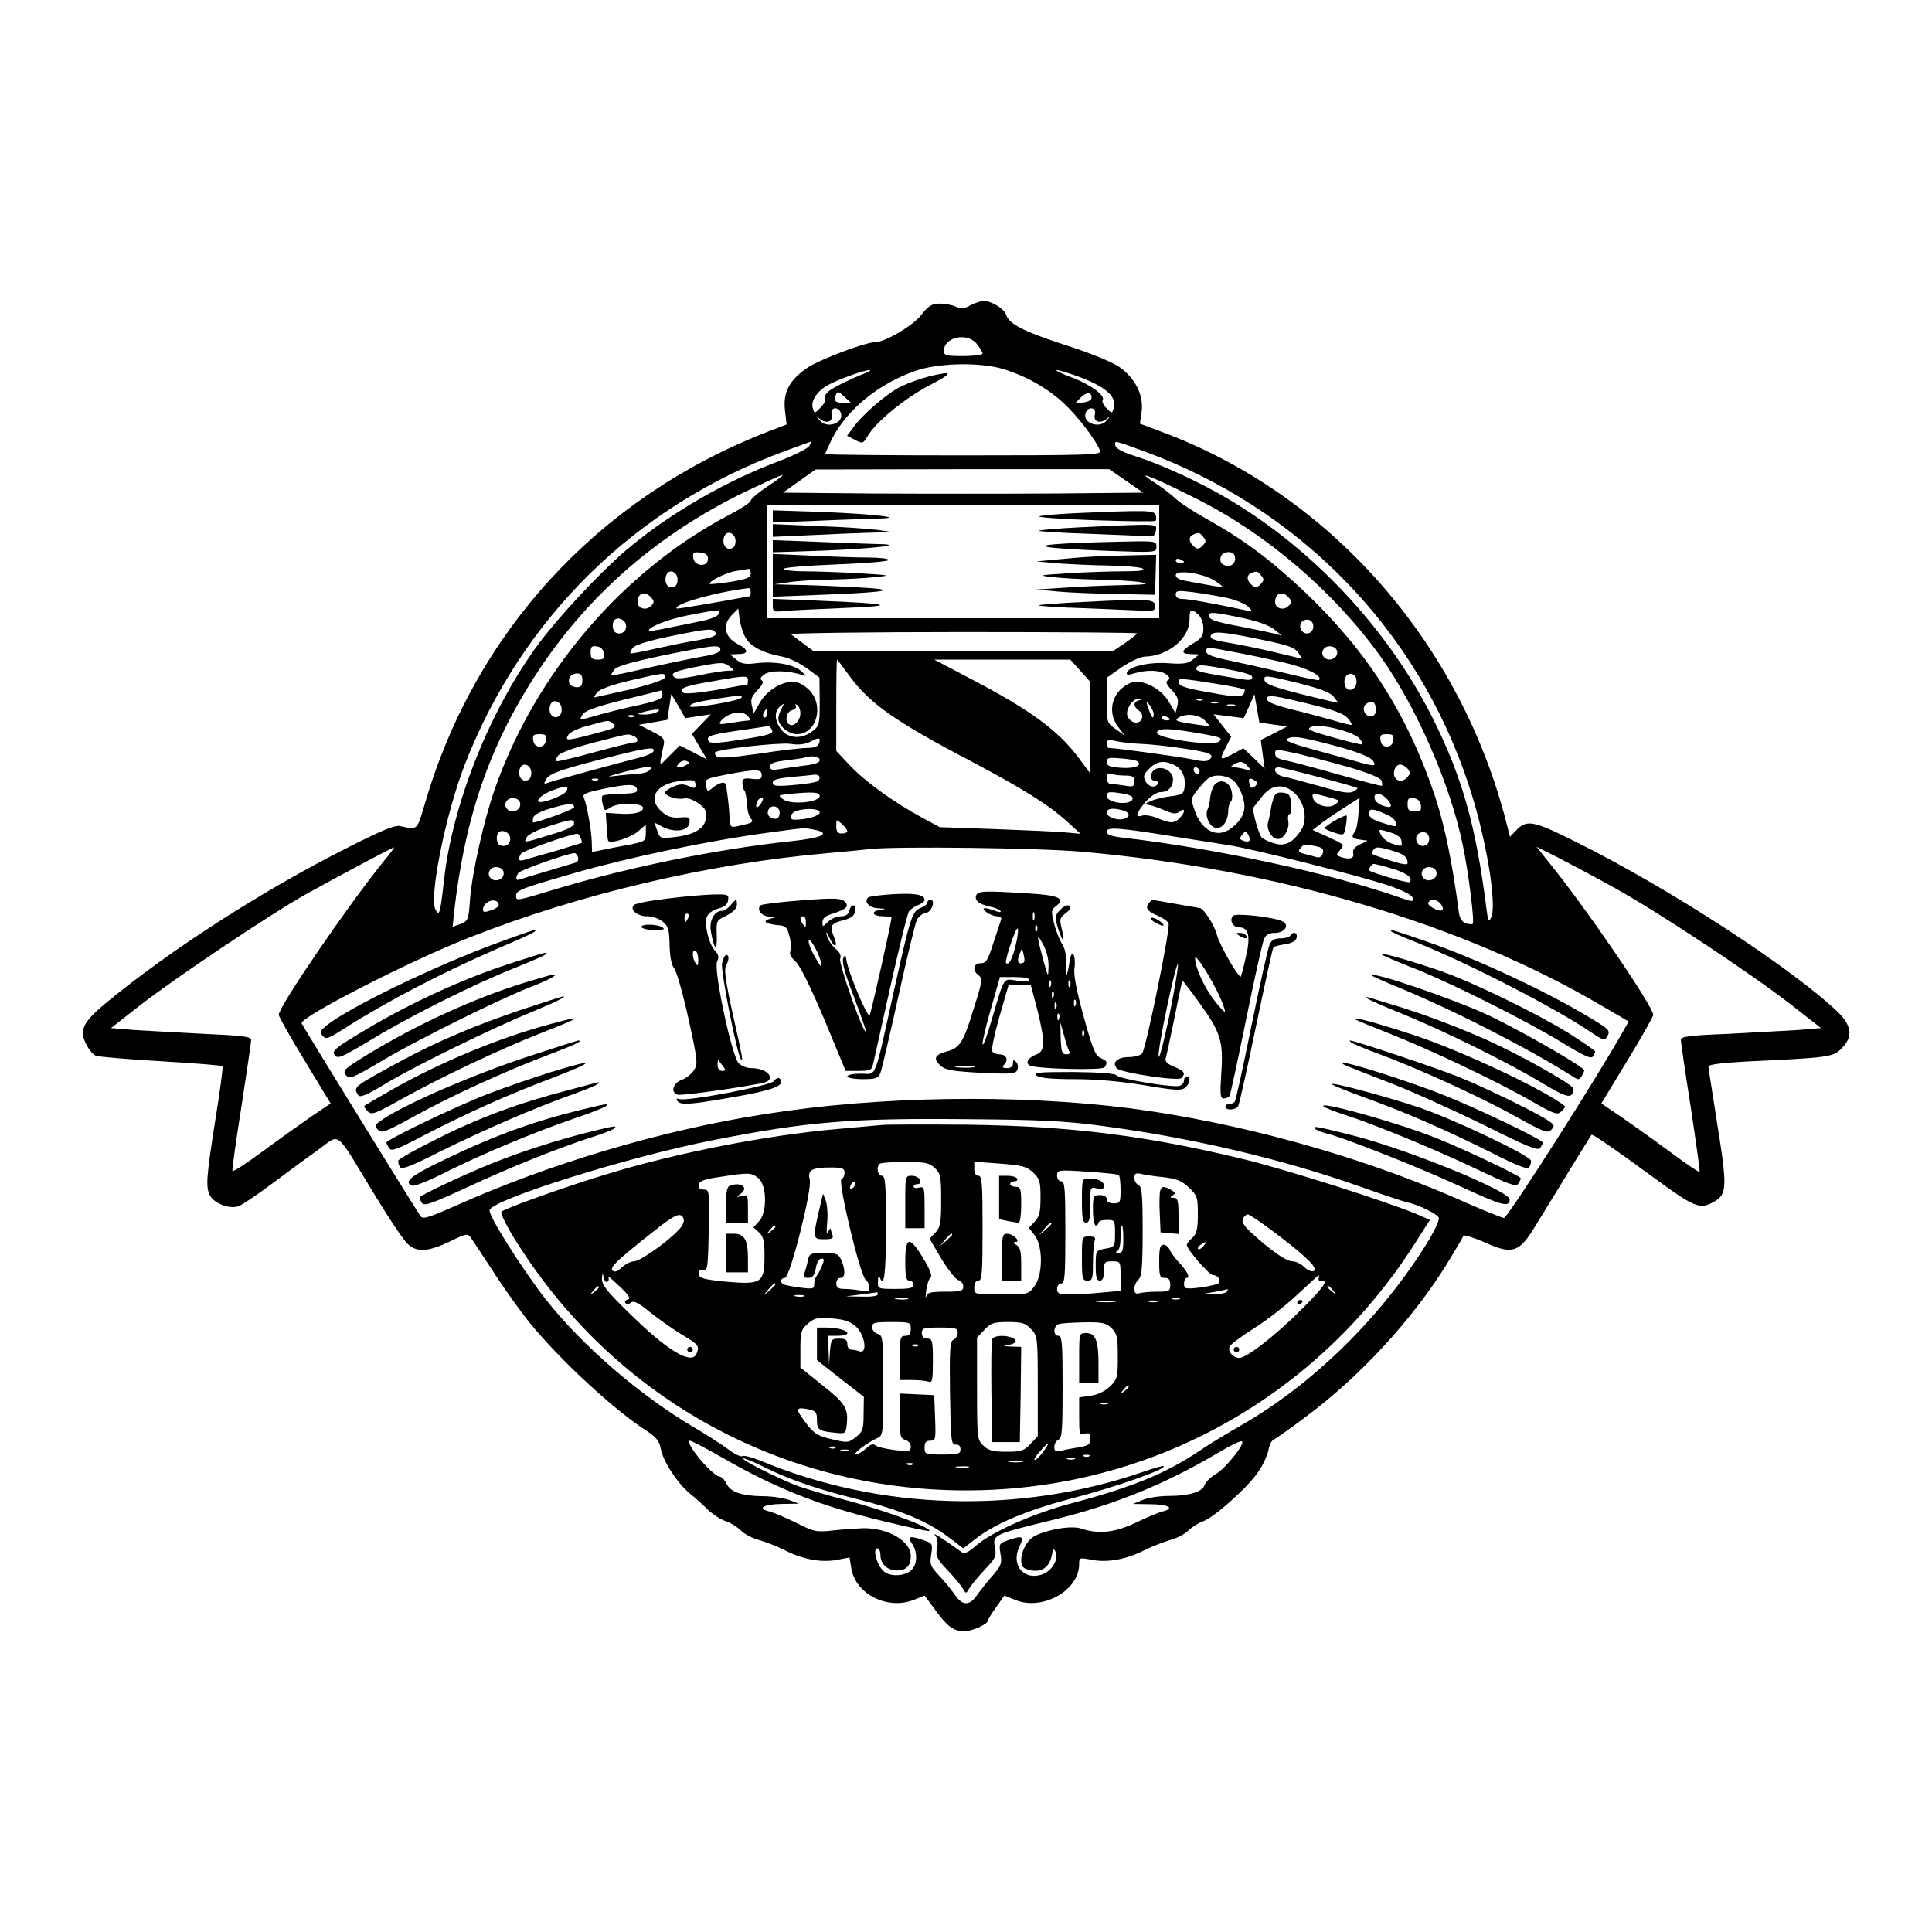 <?xml version="1.0" standalone="no"?>
<!DOCTYPE svg PUBLIC "-//W3C//DTD SVG 20010904//EN"
 "http://www.w3.org/TR/2001/REC-SVG-20010904/DTD/svg10.dtd">
<svg version="1.0" xmlns="http://www.w3.org/2000/svg"
 width="700pt" height="700pt" viewBox="0 0 700 700"
 preserveAspectRatio="xMidYMid meet">
<g transform="translate(0,700) scale(0.1,-0.1)"
fill="#000000" stroke="none">
<path d="M3516 5894 c-22 -13 -34 -14 -53 -5 -13 6 -39 11 -58 11 -28 0 -40
-7 -67 -41 -31 -40 -132 -99 -168 -99 -35 0 -204 -64 -247 -94 -63 -44 -86
-87 -79 -152 l6 -52 -83 -32 c-605 -240 -1047 -723 -1227 -1340 -30 -101 -25
-97 -91 -83 -20 4 -69 -17 -195 -81 -305 -154 -639 -369 -869 -559 -63 -52
-84 -80 -85 -110 0 -26 27 -73 47 -82 10 -4 116 -13 236 -20 120 -7 220 -15
223 -18 3 -2 -9 -91 -26 -196 -33 -210 -35 -242 -19 -273 16 -29 72 -50 104
-38 14 5 69 43 123 83 53 40 128 95 166 122 81 58 57 77 198 -155 55 -91 111
-175 125 -187 33 -31 73 -29 151 8 64 31 66 31 79 13 7 -10 44 -66 82 -124 37
-58 95 -139 128 -180 111 -137 311 -322 430 -397 31 -21 42 -35 47 -61 7 -44
58 -123 104 -162 21 -17 51 -44 67 -60 17 -16 45 -35 63 -41 19 -6 44 -22 57
-35 12 -12 42 -28 66 -34 24 -7 65 -23 91 -36 66 -34 133 -46 189 -36 l47 9 6
-37 c15 -97 134 -156 231 -115 l35 14 40 -54 c44 -60 65 -75 105 -75 29 0 85
26 85 39 0 4 13 26 30 49 l29 41 42 -17 c98 -38 229 36 229 131 0 24 1 24 48
15 57 -10 123 2 190 36 26 13 67 29 91 36 24 6 54 22 66 34 13 13 37 28 54 34
41 15 165 125 201 181 17 24 32 59 36 77 3 18 11 35 18 37 6 3 58 39 115 82
197 146 388 353 513 555 31 51 58 96 60 102 2 5 34 -5 72 -21 107 -49 130 -41
192 62 43 70 196 320 200 325 3 5 70 -41 233 -160 135 -99 160 -110 204 -86
56 29 57 48 17 298 -16 102 -30 190 -30 196 0 7 48 13 138 18 299 14 314 16
344 47 43 42 38 83 -15 134 -166 158 -611 448 -948 615 -156 78 -178 82 -218
39 l-20 -21 -11 43 c-166 660 -640 1198 -1253 1425 l-77 29 6 41 c9 61 -22
123 -80 164 -28 19 -106 51 -197 80 -153 50 -203 76 -214 110 -7 22 -54 50
-82 50 -10 -1 -31 -8 -47 -16z m23 -140 c12 -15 21 -31 21 -35 0 -5 -31 -9
-70 -9 -63 0 -70 2 -70 19 0 50 85 68 119 25z m92 -90 c84 -25 161 -68 222
-124 50 -46 118 -134 133 -174 6 -14 -43 -16 -495 -16 -276 0 -501 2 -501 5 0
3 11 27 24 54 55 108 171 202 305 248 82 28 229 31 312 7z m-501 -18 c-20 -8
-59 -25 -88 -40 -47 -24 -57 -35 -53 -58 0 -5 -8 -17 -18 -27 -20 -20 -20 -20
-26 0 -9 26 17 64 57 85 42 22 129 53 148 53 8 0 -1 -6 -20 -13z m762 -5 c110
-38 157 -77 143 -120 -6 -20 -6 -20 -26 0 -11 11 -17 24 -14 29 11 17 -44 57
-113 83 -78 30 -71 36 10 8z m-830 -81 l22 -20 -25 0 c-31 0 -39 7 -32 26 7
18 10 18 35 -6z m893 -1 c0 -8 -12 -15 -30 -17 l-30 -4 20 21 c22 22 40 22 40
0z m-909 -54 c15 -38 -51 -61 -77 -27 -13 15 -12 16 3 3 24 -18 48 -8 41 18
-6 25 24 30 33 6z m921 -6 c-7 -26 17 -36 41 -18 15 13 16 12 3 -3 -26 -34
-92 -11 -77 27 9 24 39 19 33 -6z m-1035 -115 c-5 -9 -55 -34 -110 -55 -187
-70 -381 -181 -534 -306 -101 -82 -274 -267 -350 -374 -169 -237 -298 -564
-329 -835 -14 -126 -17 -135 -31 -110 -24 44 36 344 105 523 207 535 621 941
1162 1139 50 18 91 33 93 34 2 0 -1 -7 -6 -16z m1210 -18 c563 -205 992 -644
1178 -1206 64 -190 106 -443 82 -486 -8 -15 -11 -10 -16 31 -38 302 -88 480
-196 695 -162 322 -433 612 -745 795 -96 57 -235 121 -325 150 -58 18 -80 31
-80 46 0 12 -1 13 102 -25z m-62 -108 l62 -43 -326 -3 c-179 -1 -473 -1 -652
0 l-327 3 59 42 59 42 532 1 532 0 61 -42z m-1297 -19 c-35 -23 -63 -47 -63
-53 0 -6 -35 -29 -77 -51 -386 -202 -704 -574 -851 -996 -39 -112 -81 -299
-89 -397 -5 -75 -7 -79 -35 -90 l-28 -10 5 51 c41 358 134 620 313 888 184
273 429 484 737 635 72 34 135 63 140 63 6 1 -18 -18 -52 -40z m1550 -45 c256
-128 500 -337 670 -574 129 -182 251 -460 297 -682 21 -100 43 -278 36 -285
-2 -3 -14 -2 -25 2 -13 4 -22 17 -25 38 -24 184 -52 316 -86 420 -99 296 -243
523 -467 737 -123 117 -225 194 -358 268 -49 27 -101 61 -115 75 -14 13 -44
37 -67 52 -24 15 -43 29 -43 31 0 6 74 -27 183 -82z m-133 -229 l0 -205 -710
0 -710 0 0 205 0 205 710 0 710 0 0 -205z m-1535 75 c0 -16 -6 -26 -18 -28
-19 -4 -32 20 -23 44 9 25 41 13 41 -16z m1695 14 c11 -12 10 -18 -3 -31 -13
-13 -19 -14 -31 -3 -19 15 -21 36 -3 43 20 9 24 8 37 -9z m-1795 -79 c0 -31
-49 -28 -53 3 -3 20 0 23 25 20 20 -2 28 -8 28 -23z m1908 13 c7 -21 -4 -38
-23 -38 -23 0 -34 16 -26 35 7 18 43 20 49 3z m-183 -24 c0 -2 -7 -4 -15 -4
-8 0 -15 4 -15 10 0 5 7 7 15 4 8 -4 15 -8 15 -10z m-1570 -42 c0 -15 -13 -20
-72 -30 -40 -6 -74 -9 -76 -8 -8 8 57 41 93 47 22 3 43 7 48 8 4 0 7 -7 7 -17z
m-265 -22 c0 -16 -6 -26 -18 -28 -19 -4 -32 20 -23 44 9 25 41 13 41 -16z
m1943 -2 c18 -11 32 -22 30 -23 -2 -2 -23 0 -48 5 -25 5 -62 11 -82 15 -24 4
-38 11 -38 21 0 21 94 8 138 -18z m172 16 c11 -12 10 -18 -3 -31 -13 -13 -19
-14 -31 -3 -19 15 -21 36 -3 43 20 9 24 8 37 -9z m-1850 -59 c0 -8 -1 -15 -2
-15 -112 -21 -264 -47 -266 -45 -17 15 145 61 261 74 4 1 7 -6 7 -14z m1719
-20 c35 -7 72 -22 83 -33 20 -20 20 -20 -38 -7 -105 22 -180 35 -202 35 -14 0
-22 6 -22 16 0 14 8 15 58 9 31 -4 86 -13 121 -20z m-2079 -1 c11 -12 11 -18
-2 -30 -18 -18 -48 -8 -48 15 0 33 28 42 50 15z m2310 0 c11 -12 11 -18 -2
-30 -18 -18 -48 -8 -48 15 0 33 28 42 50 15z m-2066 -58 c-3 -9 -31 -20 -62
-26 -32 -7 -86 -18 -122 -25 -36 -8 -66 -12 -68 -11 -11 11 68 43 143 57 115
22 115 22 109 5z m100 -91 c19 -29 64 -52 130 -64 23 -4 63 -23 89 -42 l46
-34 1 -87 c0 -82 -1 -88 -26 -107 -38 -30 -87 -28 -113 5 -25 32 -27 67 -4 85
15 13 15 12 5 -8 -7 -12 -12 -29 -12 -37 0 -25 37 -56 67 -56 72 0 101 104 44
161 -19 18 -40 29 -58 29 -43 0 -96 -33 -120 -76 l-22 -38 -7 28 c-5 22 -1 33
21 56 18 19 23 30 15 35 -8 5 -4 12 10 22 22 15 85 14 135 -2 18 -6 18 -5 -3
14 -27 24 -96 36 -163 28 -38 -5 -53 -2 -71 13 l-23 19 27 1 c42 0 42 16 0 37
-47 25 -56 69 -20 105 l23 23 5 -41 c4 -23 14 -54 24 -69z m1638 88 c10 -9 18
-30 18 -49 0 -28 -6 -37 -40 -57 -43 -25 -43 -37 -1 -37 l26 -1 -22 -18 c-18
-15 -34 -18 -90 -14 -71 5 -143 -12 -150 -34 -3 -9 4 -10 29 -2 46 13 91 11
113 -4 13 -10 15 -16 6 -22 -9 -5 -5 -15 14 -35 22 -23 26 -34 21 -56 l-7 -28
-22 38 c-24 43 -77 76 -120 76 -18 0 -39 -11 -58 -29 -37 -38 -40 -94 -6 -137
l22 -29 -32 23 c-33 23 -33 24 -33 105 l1 82 54 38 c30 20 66 37 82 38 85 1
163 66 163 135 0 38 5 41 32 17z m159 -12 c54 -11 98 -27 115 -41 l29 -23 -30
8 c-16 4 -71 15 -121 25 -96 18 -114 25 -114 41 0 13 22 11 121 -10z m-2233
-25 c4 -21 -14 -37 -35 -29 -14 5 -18 35 -6 47 12 12 38 1 41 -18z m2490 -10
c-2 -13 -10 -21 -23 -21 -23 0 -33 34 -14 45 20 13 40 -1 37 -24z m-2165 -20
c4 -10 -13 -16 -66 -26 -40 -6 -110 -21 -156 -31 -46 -11 -85 -18 -87 -16 -2
2 2 11 9 20 8 10 55 25 132 41 141 29 161 31 168 12z m1527 -1 c0 -2 -20 -18
-44 -35 l-45 -30 -541 0 -541 0 -37 27 c-20 15 -41 31 -46 35 -6 4 274 8 622
8 348 0 632 -2 632 -5z m467 -26 c81 -17 105 -26 117 -44 l14 -22 -96 23 c-53
13 -129 28 -169 35 -56 9 -70 15 -66 26 7 18 43 15 200 -18z m-2399 -46 c3
-19 -1 -23 -22 -23 -21 0 -26 5 -26 26 0 21 4 25 23 22 14 -2 23 -11 25 -25z
m422 13 c0 -9 -22 -18 -67 -25 -38 -7 -126 -25 -197 -41 -71 -17 -131 -29
-132 -27 -1 1 4 10 11 20 9 13 58 27 176 52 186 38 209 41 209 21z m2040 -46
c83 -19 144 -49 129 -64 -2 -2 -49 7 -104 21 -55 13 -146 34 -202 46 -80 16
-103 25 -103 38 0 15 7 15 93 -2 50 -9 135 -27 187 -39z m195 35 c0 -22 -31
-33 -47 -17 -17 17 -1 44 24 40 15 -2 23 -10 23 -23z m-1768 -83 c74 -101 166
-166 441 -310 189 -100 282 -158 352 -222 l45 -41 -55 5 c-30 3 -145 8 -255
12 l-200 7 -65 35 c-104 57 -204 129 -259 187 l-51 54 0 165 c0 91 1 166 3
166 1 0 21 -26 44 -58z m837 18 l36 -40 0 -166 0 -166 -44 59 c-74 98 -174
171 -386 282 l-135 71 246 0 247 0 36 -40z m-1270 15 c19 -15 19 -15 -5 -15
-13 0 -62 -7 -107 -17 -72 -14 -85 -14 -93 -2 -7 11 8 17 74 31 103 20 108 20
131 3z m1809 -11 c56 -10 87 -20 84 -28 -4 -13 -4 -13 -97 3 -98 16 -111 21
-105 32 8 12 16 12 118 -7z m-2343 -39 c0 -18 -5 -25 -19 -25 -11 0 -23 5 -26
10 -11 18 3 40 25 40 15 0 20 -7 20 -25z m300 12 c0 -9 -43 -24 -127 -45 -71
-16 -129 -29 -130 -29 -1 1 4 10 11 19 8 10 53 27 117 42 125 29 129 30 129
13z m2505 -17 c0 -29 -32 -41 -41 -16 -9 24 4 48 23 44 12 -2 18 -12 18 -28z
m-2205 5 c0 -8 -1 -15 -2 -15 -2 0 -52 -9 -113 -20 -67 -11 -114 -15 -119 -10
-17 16 2 24 102 41 124 22 132 22 132 4z m1998 -11 c75 -19 112 -33 124 -48 9
-11 16 -21 15 -22 -1 -1 -60 13 -132 31 -95 24 -131 37 -133 49 -4 21 0 21
126 -10z m-305 -1 c59 -9 107 -19 107 -22 -1 -28 -19 -30 -116 -12 -104 18
-124 25 -124 42 0 12 8 12 133 -8z m-2003 -41 c0 -14 -18 -21 -87 -37 -49 -10
-115 -27 -147 -36 -33 -10 -61 -17 -63 -15 -1 1 3 10 10 20 9 12 59 29 148 51
73 18 135 33 137 34 1 1 2 -7 2 -17z m129 -77 l46 7 -34 -36 -34 -35 27 -46
27 -46 -49 25 -49 25 -37 -37 c-41 -41 -39 -46 -21 41 4 20 -3 27 -43 47 l-47
24 52 9 51 9 7 47 7 46 26 -43 25 -44 46 7z m156 66 c-14 -12 -185 -40 -185
-30 0 10 20 15 100 28 77 12 96 13 85 2z m1928 -96 l51 -7 -48 -25 -48 -24 7
-52 7 -52 -38 37 -39 37 -35 -19 c-50 -27 -53 -25 -30 20 l21 41 -32 40 -32
41 55 -7 54 -7 20 43 19 44 9 -52 9 -51 50 -7z m152 69 c69 -17 106 -31 118
-46 10 -11 16 -22 14 -24 -2 -2 -30 5 -63 15 -32 9 -101 28 -151 40 -66 17
-93 28 -93 38 0 18 21 15 175 -23z m-637 19 c-23 -6 -23 -22 -1 -38 10 -7 14
-19 10 -29 -8 -21 -36 -18 -50 5 -14 22 16 70 41 68 16 -1 16 -2 0 -6z m229 1
c-3 -3 -12 -4 -19 -1 -8 3 -5 6 6 6 11 1 17 -2 13 -5z m-2322 -34 c0 -16 -6
-26 -18 -28 -19 -4 -32 20 -23 44 9 25 41 13 41 -16z m2145 -17 c0 -22 -8 -14
-19 20 -10 29 -9 30 4 13 8 -11 15 -26 15 -33z m233 40 c-7 -2 -19 -2 -25 0
-7 3 -2 5 12 5 14 0 19 -2 13 -5z m572 -24 c0 -17 -6 -24 -20 -24 -23 0 -33
34 -13 46 20 13 33 5 33 -22z m-2085 -13 c0 -27 -24 -51 -40 -41 -18 11 -11
47 10 52 11 3 17 10 13 16 -3 6 -1 7 5 3 7 -4 12 -18 12 -30z m1573 27 c-7 -2
-19 -2 -25 0 -7 3 -2 5 12 5 14 0 19 -2 13 -5z m-2093 -23 c-8 -5 -28 -9 -45
-9 -29 1 -29 1 -5 9 14 4 34 8 45 9 16 1 17 -1 5 -9z m400 -5 c0 -8 -4 -15
-10 -15 -5 0 -7 7 -4 15 4 8 8 15 10 15 2 0 4 -7 4 -15z m-70 -10 c10 -12 10
-15 -1 -16 -8 0 -35 -4 -61 -8 -41 -7 -46 -6 -36 7 26 31 79 40 98 17z m-413
-1 c-3 -3 -12 -4 -19 -1 -8 3 -5 6 6 6 11 1 17 -2 13 -5z m1943 -10 c0 -2 -7
-4 -15 -4 -8 0 -15 4 -15 10 0 5 7 7 15 4 8 -4 15 -8 15 -10z m126 -5 l19 -21
-50 7 c-72 10 -83 14 -65 25 27 17 76 11 96 -11z m-2144 -12 c14 -12 6 -16
-67 -35 -102 -27 -109 -27 -96 -5 5 10 36 25 73 34 78 21 70 21 90 6z m2705
-54 c7 -9 11 -18 9 -20 -2 -2 -49 9 -105 25 -90 25 -99 30 -79 39 29 13 156
-19 175 -44z m-2132 36 c11 -17 1 -21 -112 -39 -78 -13 -110 -14 -115 -6 -12
19 4 24 107 39 55 8 103 15 107 16 4 1 10 -4 13 -10z m1568 -19 c59 -11 67
-14 55 -26 -21 -21 -243 13 -226 34 13 15 44 14 171 -8z m-2385 -22 c-2 -15
-10 -23 -23 -23 -13 0 -21 8 -23 23 -3 18 1 22 23 22 22 0 26 -4 23 -22z m316
16 c19 -7 21 -24 3 -24 -8 0 -71 -16 -142 -35 -71 -20 -132 -34 -137 -33 -5 2
-3 11 4 20 8 11 59 29 128 47 131 34 123 33 144 25z m2754 -16 c-2 -15 -10
-23 -23 -23 -13 0 -21 8 -23 23 -3 18 1 22 23 22 22 0 26 -4 23 -22z m-2081
-13 c-4 -10 -19 -15 -43 -15 -20 0 -99 -9 -176 -21 -99 -14 -144 -17 -151 -10
-6 6 -9 13 -6 15 11 12 229 36 271 31 32 -5 55 -2 75 8 31 17 38 15 30 -8z
m1866 -6 c110 -30 147 -47 147 -69 0 -5 -21 -2 -47 6 -27 8 -101 28 -166 46
-74 20 -113 34 -105 40 21 13 46 10 171 -23z m-703 6 c77 -3 235 -26 251 -36
11 -6 11 -11 2 -20 -9 -9 -24 -9 -65 0 -42 9 -268 40 -300 41 -5 0 -8 7 -8 16
0 13 6 15 33 9 17 -4 57 -9 87 -10z m-1762 -27 c-3 -7 -29 -18 -59 -25 -86
-22 -302 -81 -323 -89 -16 -6 -17 -4 -7 13 11 21 61 38 266 89 106 26 128 28
123 12z m2524 -59 c65 -19 109 -37 113 -47 3 -8 4 -17 2 -19 -2 -2 -73 17
-158 41 -85 24 -171 47 -191 51 -27 5 -38 12 -38 25 0 17 4 16 83 -1 45 -11
130 -33 189 -50z m-1922 27 c0 -9 -18 -16 -57 -20 -32 -4 -73 -10 -90 -13 -26
-4 -33 -2 -33 10 0 11 15 17 58 22 31 4 62 8 67 10 25 9 55 4 55 -9z m1152 -5
c17 -15 -11 -26 -59 -23 -42 3 -53 7 -53 21 0 16 7 17 53 13 28 -2 55 -7 59
-11z m-1634 -12 c-7 -5 -19 -9 -27 -9 -11 0 -11 3 -1 14 6 8 18 12 27 9 12 -5
12 -7 1 -14z m1765 0 c29 -13 44 -44 39 -81 -3 -24 -9 -28 -50 -33 -26 -3 -58
-11 -72 -17 -23 -10 -23 -12 -5 -15 11 -2 37 -11 57 -20 31 -13 40 -13 53 -3
20 17 20 -4 -1 -24 -19 -20 -32 -20 -79 -1 -20 9 -45 13 -56 10 -28 -9 -23 9
12 50 18 20 40 35 53 35 28 0 46 18 46 47 0 26 -32 47 -60 38 -24 -8 -27 -45
-4 -45 8 0 12 -4 9 -10 -10 -17 -34 -11 -45 10 -9 17 -6 25 14 45 27 27 52 31
89 14z m268 -6 c13 -15 11 -16 -11 -10 -14 4 -32 7 -40 7 -13 0 -13 1 0 10 22
14 36 12 51 -7z m-2596 -23 c0 -16 -6 -26 -18 -28 -19 -4 -32 20 -23 44 9 25
41 13 41 -16z m427 8 c-7 -7 -31 -12 -54 -13 -24 -1 -61 -5 -83 -8 -22 -3 1 4
50 17 93 23 107 24 87 4z m2748 7 c10 -12 10 -18 0 -30 -25 -30 -61 -7 -46 30
3 8 12 15 19 15 8 0 20 -7 27 -15z m-755 -4 c3 -5 1 -12 -4 -15 -5 -3 -11 1
-15 9 -6 16 9 21 19 6z m435 -27 c74 -19 136 -37 138 -39 2 -2 -5 -8 -15 -13
-14 -8 -46 -3 -123 20 -58 16 -117 32 -132 35 -27 5 -40 33 -15 33 6 0 73 -16
147 -36z m-2020 8 c0 -15 -6 -17 -35 -14 -29 4 -35 1 -35 -15 0 -11 3 -23 7
-27 4 -4 8 -25 9 -47 1 -22 7 -46 14 -54 12 -14 9 -16 -50 -29 -23 -5 -25 -2
-27 37 -1 23 -4 53 -6 67 -2 14 -5 33 -5 42 -2 19 -25 15 -53 -9 -15 -12 -17
-11 -21 11 -5 23 -1 25 71 39 109 21 131 21 131 -1z m204 -22 c-5 -4 -44 -11
-86 -14 -65 -6 -78 -4 -78 8 0 11 18 16 68 21 37 3 74 7 82 8 18 3 26 -11 14
-23z m1112 20 c28 0 34 -4 34 -21 0 -19 -4 -21 -37 -15 -21 3 -44 6 -50 6 -7
0 -13 9 -13 21 0 15 4 19 16 15 9 -3 31 -6 50 -6z m392 -17 c12 -10 27 -36 34
-58 16 -47 4 -81 -40 -115 -50 -40 -109 -11 -134 65 -15 43 -14 43 20 84 27
33 40 41 67 41 18 0 42 -8 53 -17z m-2301 1 c-3 -3 -12 -4 -19 -1 -8 3 -5 6 6
6 11 1 17 -2 13 -5z m353 -19 c0 -12 -5 -12 -25 -3 -18 8 -32 8 -55 -2 -16 -7
-30 -16 -30 -21 0 -14 45 -28 68 -22 13 3 33 -4 52 -17 25 -18 31 -28 28 -53
-4 -39 -42 -62 -115 -70 -50 -6 -52 -5 -62 24 l-10 29 30 -16 c44 -22 93 -15
97 14 3 21 0 23 -35 20 -29 -2 -45 3 -65 21 -52 45 -25 97 57 110 56 8 65 6
65 -14z m2028 16 c10 -6 10 -10 -1 -20 -12 -9 -16 -7 -20 9 -5 21 0 25 21 11z
m-2240 -31 c2 -12 -10 -15 -58 -16 -34 -1 -64 -4 -67 -7 -3 -4 -3 -18 1 -32 6
-24 8 -24 29 -10 27 18 117 16 117 -2 0 -17 -35 -25 -90 -21 l-45 3 3 -49 c1
-27 4 -51 6 -53 10 -11 81 12 107 34 l29 25 0 -30 c0 -29 -3 -31 -57 -42 -32
-6 -76 -14 -98 -19 l-40 -8 -1 41 c-2 41 -17 128 -29 157 -5 12 9 18 72 31 92
19 117 18 121 -2z m-256 -7 c-10 -16 -92 -47 -101 -37 -8 8 18 28 52 41 47 17
60 16 49 -4z m2641 -9 c35 -34 45 -96 21 -132 -24 -36 -44 -51 -72 -52 -19 0
-55 13 -70 25 -11 9 -37 102 -30 110 4 6 20 25 34 43 33 41 79 44 117 6z
m-1723 -8 c0 -23 -102 -33 -131 -13 -21 15 -21 16 17 20 89 9 114 7 114 -7z
m1102 8 c25 -5 35 -11 31 -20 -9 -24 -93 -13 -93 12 0 16 8 17 62 8z m768 -20
c13 -5 12 -8 -3 -19 -24 -17 -73 -2 -80 24 -4 17 -1 18 32 9 20 -5 43 -11 51
-14z m188 -2 c20 -25 14 -32 -18 -21 -19 7 -30 18 -30 30 0 21 27 16 48 -9z
m-3143 -17 c0 -22 -31 -33 -47 -17 -17 17 -1 44 24 40 15 -2 23 -10 23 -23z
m873 5 c-14 -22 -24 -19 -15 5 4 8 11 15 17 15 6 0 6 -7 -2 -20z m2164 -37
c-2 -32 -8 -62 -13 -67 -15 -17 -10 -25 19 -28 l27 -4 -28 -14 c-20 -9 -27
-19 -24 -32 5 -19 -16 -24 -48 -12 -15 6 -14 8 1 25 16 18 14 20 -41 45 l-59
27 25 19 c13 11 51 37 84 58 33 21 60 39 61 39 0 1 -1 -25 -4 -56z m226 30 c3
-19 -1 -23 -22 -23 -21 0 -26 5 -26 26 0 21 4 25 23 22 14 -2 23 -11 25 -25z
m-3068 -8 c0 -7 -125 -53 -148 -55 -2 0 -2 8 0 17 2 10 24 23 63 34 64 19 86
20 85 4z m745 -19 c0 -22 -14 -29 -34 -17 -19 12 -6 43 16 39 10 -2 18 -12 18
-22z m145 0 c0 -12 -47 -26 -92 -26 -22 0 -13 27 10 33 39 10 82 7 82 -7z
m1098 8 c25 -7 29 -22 7 -30 -23 -9 -65 5 -65 21 0 16 20 19 58 9z m962 -18
c14 -6 26 -19 28 -28 3 -15 0 -15 -47 0 -37 11 -51 21 -51 35 0 20 16 18 70
-7z m-2950 -30 c0 -10 -29 -24 -84 -40 -100 -31 -100 -31 -87 -9 5 10 40 27
78 39 84 27 93 28 93 10z m990 -28 c0 -4 -9 -8 -20 -8 -15 0 -20 7 -20 27 0
25 0 26 20 8 11 -10 20 -22 20 -27z m-121 6 c65 -13 32 -30 -84 -42 -264 -28
-583 -93 -850 -173 -148 -45 -145 -44 -145 -24 0 19 18 26 205 80 205 59 491
119 715 149 133 18 122 17 159 10z m1311 -26 c69 -11 154 -24 190 -30 88 -13
475 -111 580 -146 55 -19 86 -35 88 -45 3 -15 0 -15 -40 -1 -249 88 -677 181
-1010 219 -43 5 -58 11 -58 22 0 18 46 14 250 -19z m818 -16 c3 -19 1 -20 -30
-10 -18 5 -38 20 -44 32 -11 23 -10 23 30 11 29 -9 42 -18 44 -33z m-3230 14
c4 -21 -14 -37 -35 -29 -14 5 -18 35 -6 47 12 12 38 1 41 -18z m2678 -13 c-3
-3 -13 -3 -22 1 -13 5 -14 9 -3 22 11 14 13 14 22 -1 5 -9 6 -19 3 -22z m652
3 c-2 -13 -10 -21 -23 -21 -23 0 -33 34 -14 45 20 13 40 -1 37 -24z m-3074 8
c4 -9 5 -18 4 -18 -2 -1 -46 -14 -98 -30 -52 -15 -103 -29 -112 -32 -19 -6
-23 3 -10 23 6 10 175 70 203 72 4 1 10 -6 13 -15z m2664 -30 c23 -5 29 -10
25 -25 -4 -12 -12 -18 -22 -15 -9 3 -28 8 -44 12 -22 5 -25 9 -16 20 13 16 15
16 57 8z m-3383 -61 c-132 -165 -375 -520 -375 -550 0 -6 42 -81 94 -166 l94
-155 -71 -48 c-39 -27 -119 -84 -177 -127 -58 -43 -106 -74 -108 -69 -1 5 13
110 33 234 19 124 35 232 35 240 0 12 -30 16 -167 22 -93 5 -207 11 -255 14
l-86 7 106 83 c126 98 469 328 597 400 93 52 317 172 323 172 2 0 -17 -26 -43
-57z m2535 41 c706 -62 1380 -261 1885 -559 l96 -56 -21 -37 c-94 -167 -419
-677 -431 -675 -8 1 -88 33 -177 73 -359 156 -789 274 -1182 325 -405 51 -905
44 -1315 -21 -374 -58 -779 -178 -1125 -333 -90 -40 -116 -49 -125 -39 -9 10
-403 649 -432 700 -11 20 388 225 607 311 403 159 873 269 1300 306 69 6 139
13 155 15 95 10 609 4 765 -10z m1124 4 c42 -12 56 -23 56 -45 0 -8 -19 -5
-62 9 -73 24 -72 23 -63 37 8 14 18 14 69 -1z m806 -135 c162 -90 494 -310
642 -425 l106 -83 -86 -7 c-48 -3 -162 -9 -254 -14 -135 -5 -168 -10 -168 -21
0 -8 16 -118 36 -245 19 -126 34 -232 32 -234 -3 -2 -51 31 -109 74 -57 42
-137 99 -176 126 l-71 48 94 155 c52 85 94 160 94 166 0 30 -242 385 -376 550
l-47 59 74 -37 c41 -21 135 -71 209 -112z m-3756 112 c3 -9 0 -18 -7 -20 -6
-2 -51 -15 -100 -30 -48 -14 -94 -28 -102 -31 -16 -7 -19 4 -7 23 6 10 175 70
203 72 4 1 10 -6 13 -14z m2949 -42 c53 -15 79 -35 64 -49 -5 -5 -135 33 -146
42 -4 4 9 24 16 24 4 0 33 -7 66 -17z m-3218 -18 c0 -22 -31 -33 -47 -17 -17
17 -1 44 24 40 15 -2 23 -10 23 -23z m3380 0 c0 -22 -31 -33 -47 -17 -17 17
-1 44 24 40 15 -2 23 -10 23 -23z m-3398 -111 c2 -7 -10 -17 -27 -22 -23 -8
-30 -8 -30 2 0 30 48 47 57 20z m3413 1 c7 -9 10 -18 6 -22 -9 -10 -58 16 -51
27 9 15 31 12 45 -5z m-1230 -804 c327 -43 659 -121 943 -222 78 -28 152 -52
164 -55 41 -8 110 -42 116 -56 3 -8 -16 -49 -42 -91 -168 -271 -416 -514 -677
-663 -47 -27 -114 -67 -147 -90 -126 -84 -244 -132 -462 -190 -141 -37 -292
-104 -351 -156 -25 -22 -40 -29 -49 -22 -74 53 -108 75 -97 61 9 -10 11 -27 7
-47 -6 -27 -1 -37 37 -78 25 -26 50 -56 56 -67 12 -20 12 -20 24 0 6 11 31 41
55 67 40 42 44 50 38 81 -9 46 -7 47 201 98 231 56 413 130 614 249 38 23 74
40 79 38 16 -5 -57 -97 -94 -119 -19 -11 -37 -29 -40 -39 -8 -25 -56 -40 -130
-40 -35 0 -78 -7 -96 -15 l-34 -14 62 -1 c66 0 92 -15 46 -26 -15 -4 -59 -22
-98 -41 -75 -36 -135 -42 -195 -22 -35 13 -120 -1 -171 -26 -43 -23 -67 -106
-33 -119 48 -18 83 -2 94 45 6 29 8 31 15 15 11 -26 -14 -68 -48 -80 -67 -24
-115 33 -84 99 19 40 13 43 -42 24 -31 -11 -32 -13 -26 -49 6 -34 2 -43 -27
-77 -19 -21 -44 -53 -57 -71 -28 -41 -54 -41 -82 1 -12 17 -38 49 -57 69 -31
33 -34 41 -28 76 6 38 4 41 -26 51 -51 18 -62 15 -44 -11 19 -27 21 -68 3 -91
-19 -27 -78 -33 -105 -10 -24 20 -42 83 -23 83 6 0 11 -11 11 -24 0 -32 25
-56 59 -56 35 0 51 17 51 52 0 55 -83 103 -175 101 -22 -1 -70 -4 -106 -8 -61
-7 -70 -5 -135 28 -38 19 -82 37 -97 41 -46 11 -20 26 46 27 l62 1 -35 13
c-19 7 -62 14 -96 14 -77 1 -118 15 -132 46 -7 14 -18 25 -25 25 -15 0 -75 61
-100 103 -10 15 -13 27 -7 27 5 0 57 -27 115 -60 194 -112 355 -176 584 -231
90 -22 166 -38 168 -36 10 11 -156 73 -288 108 -82 21 -171 48 -199 59 -70 28
-193 90 -188 96 3 2 41 -13 84 -35 85 -42 190 -78 324 -111 167 -42 262 -82
343 -144 l47 -36 52 40 c69 52 183 99 334 139 164 42 351 108 340 119 -3 2
-38 -8 -78 -22 -445 -153 -949 -139 -1381 41 -32 13 -62 21 -68 17 -5 -3 -29
8 -52 26 -23 17 -79 53 -125 80 -193 114 -401 293 -533 460 -84 107 -212 309
-205 326 15 40 508 194 810 253 339 67 501 80 911 76 270 -2 360 -6 495 -24z"/>
<path d="M3365 5636 c-28 -7 -72 -23 -98 -35 -51 -24 -144 -104 -177 -152
l-21 -28 29 -15 c27 -14 29 -14 45 13 31 53 134 137 223 184 90 47 90 55 -1
33z"/>
<path d="M2800 5129 l0 -22 158 6 c86 4 184 7 217 8 117 2 -1 16 -192 24
l-183 6 0 -22z"/>
<path d="M3903 5141 c-72 -3 -134 -9 -138 -12 -3 -4 89 -10 205 -14 116 -4
214 -5 217 -2 3 4 3 13 0 22 -7 16 -31 17 -284 6z"/>
<path d="M2800 5078 l0 -23 137 6 c76 4 174 8 218 9 l80 2 -55 8 c-30 4 -128
11 -217 14 l-163 7 0 -23z"/>
<path d="M3922 5090 c-84 -4 -155 -10 -158 -13 -3 -2 80 -8 183 -11 103 -4
199 -8 213 -9 19 -2 26 3 28 21 4 25 14 25 -266 12z"/>
<path d="M2800 5021 l0 -22 183 6 c191 8 309 22 192 24 -33 1 -131 4 -217 8
l-158 6 0 -22z"/>
<path d="M3865 5031 c-145 -8 -87 -18 153 -27 170 -6 172 -6 172 15 0 20 -4
21 -107 19 -60 -1 -157 -4 -218 -7z"/>
<path d="M2800 4915 l0 -77 178 7 c254 10 290 19 112 28 -80 4 -176 8 -215 8
l-70 2 50 7 c28 5 95 9 150 10 55 1 129 5 165 9 62 6 59 7 -59 14 -68 4 -157
7 -198 7 -40 0 -73 4 -73 9 0 5 86 12 190 16 105 4 190 11 190 16 0 5 -33 9
-73 9 -41 0 -135 3 -210 7 l-137 6 0 -78z"/>
<path d="M3955 4983 c-27 -1 -84 -6 -125 -10 l-75 -7 75 -7 c41 -3 125 -7 185
-8 61 -1 117 -6 125 -11 10 -7 -11 -10 -70 -10 -47 0 -137 -3 -200 -7 -109 -7
-112 -8 -55 -14 33 -4 107 -8 165 -9 58 -1 125 -5 150 -9 38 -7 28 -9 -60 -11
-58 -1 -152 -5 -210 -9 l-105 -7 75 -7 c41 -4 138 -8 215 -9 l140 -3 2 73 2
72 -92 -2 c-51 -1 -114 -3 -142 -5z"/>
<path d="M2800 4806 c0 -22 4 -24 38 -20 20 2 118 7 217 11 205 8 175 16 -97
27 l-158 6 0 -24z"/>
<path d="M3926 4819 c-87 -4 -160 -10 -163 -12 -2 -3 76 -8 174 -11 98 -4 194
-8 213 -9 29 -2 35 1 35 18 0 25 -28 26 -259 14z"/>
<path d="M4400 4156 c-7 -9 -13 -28 -15 -43 -1 -16 -5 -36 -10 -46 -11 -26 10
-67 34 -67 23 0 41 28 41 62 0 13 4 28 10 34 5 5 6 22 2 39 -9 34 -41 45 -62
21z"/>
<path d="M4614 4108 c-4 -13 -9 -32 -10 -43 -2 -11 -6 -32 -10 -46 -6 -25 15
-59 36 -59 21 0 42 35 38 62 -3 15 -1 28 4 28 5 0 8 17 6 38 -3 32 -7 37 -30
40 -20 2 -28 -2 -34 -20z"/>
<path d="M4837 4027 c-20 -11 -37 -24 -37 -27 0 -4 16 -11 35 -17 34 -11 35
-11 41 23 3 19 5 37 3 39 -3 2 -21 -6 -42 -18z"/>
<path d="M3233 3760 c-45 -3 -85 -8 -88 -12 -16 -16 6 -38 37 -39 31 -2 31 -2
5 -6 -35 -6 -25 -23 14 -23 16 0 29 -2 29 -5 0 -16 -73 -342 -79 -353 -7 -13
-76 151 -84 198 -3 22 -5 23 -12 7 -5 -13 7 -57 39 -139 25 -67 45 -123 43
-125 -9 -9 -99 247 -93 263 5 12 -1 24 -18 38 -13 12 -27 32 -30 46 -4 17 -1
15 10 -9 19 -41 32 -33 14 9 -15 36 -9 45 40 57 25 7 36 16 38 31 4 28 -14 29
-21 2 -3 -14 -14 -20 -31 -20 -14 0 -35 -9 -46 -20 -19 -19 -20 -19 -20 -1 0
14 11 23 38 31 50 16 60 27 42 44 -13 12 -38 13 -155 4 -77 -6 -144 -14 -149
-18 -16 -15 3 -40 31 -41 l28 -1 -25 -7 c-30 -8 -16 -19 29 -23 27 -2 33 -7
41 -39 6 -20 7 -45 4 -54 -5 -11 2 -24 18 -38 16 -14 53 -89 104 -209 l78
-188 47 0 c40 0 48 3 52 23 3 12 31 139 63 282 32 143 62 266 68 274 6 7 20
17 33 22 13 5 23 13 23 18 0 20 -36 26 -117 21z m-313 -102 c0 -19 -2 -20 -10
-8 -13 19 -13 30 0 30 6 0 10 -10 10 -22z m54 -143 c6 -26 3 -24 -19 14 -14
23 -25 50 -25 60 0 22 35 -36 44 -74z"/>
<path d="M3537 3756 c-7 -18 9 -32 50 -41 18 -3 35 -11 38 -16 4 -5 -5 -5 -20
1 -38 14 -53 12 -31 -5 11 -8 28 -15 39 -15 11 0 17 -5 14 -12 -2 -7 -15 -46
-28 -85 -20 -63 -26 -73 -46 -73 -27 0 -31 -27 -7 -44 14 -11 13 -23 -17 -117
-39 -128 -51 -146 -100 -159 -44 -12 -49 -27 -19 -53 16 -14 48 -19 145 -24
112 -5 125 -4 131 11 4 10 2 22 -5 29 -8 8 -11 7 -11 -6 0 -11 -8 -17 -21 -17
-18 0 -19 3 -9 15 15 18 5 35 -20 35 -10 0 -22 5 -25 11 -4 5 8 62 26 125 l33
114 41 0 40 0 23 -87 c29 -117 29 -151 -2 -163 -30 -11 -42 -30 -26 -40 21
-13 264 -19 272 -7 12 18 10 23 -15 34 -19 9 -29 34 -61 151 -26 94 -37 153
-33 175 3 19 1 40 -3 47 -6 9 -11 1 -15 -26 -10 -60 -15 -64 -12 -9 1 33 -4
59 -15 75 -9 14 -22 47 -29 74 -11 44 -10 50 6 62 38 28 11 41 -101 47 -156
10 -181 9 -187 -7z m210 -88 c-3 -7 -5 -2 -5 12 0 14 2 19 5 13 2 -7 2 -19 0
-25z m10 -40 c-3 -8 -6 -5 -6 6 -1 11 2 17 5 13 3 -3 4 -12 1 -19z m-77 -53
c-12 -50 -25 -74 -35 -64 -6 7 36 131 42 125 4 -3 0 -31 -7 -61z m119 -77 c-1
-42 -1 -41 -20 27 -24 89 -24 98 1 52 12 -22 20 -54 19 -79z m-91 14 c-18 -8
-25 4 -15 28 l10 25 6 -25 c4 -14 4 -26 -1 -28z m22 -62 c0 -6 -18 -7 -45 -3
-52 7 -44 19 -92 -142 -17 -60 -32 -100 -33 -87 0 13 14 72 32 133 l31 109 54
0 c29 0 53 -4 53 -10z m77 -22 c-3 -8 -6 -5 -6 6 -1 11 2 17 5 13 3 -3 4 -12
1 -19z m70 0 c-3 -8 -6 -5 -6 6 -1 11 2 17 5 13 3 -3 4 -12 1 -19z m-60 -40
c-3 -8 -6 -5 -6 6 -1 11 2 17 5 13 3 -3 4 -12 1 -19z m80 -30 c-3 -8 -6 -5 -6
6 -1 11 2 17 5 13 3 -3 4 -12 1 -19z m-70 -10 c-3 -8 -6 -5 -6 6 -1 11 2 17 5
13 3 -3 4 -12 1 -19z m10 -40 c-3 -8 -6 -5 -6 6 -1 11 2 17 5 13 3 -3 4 -12 1
-19z m37 -117 c4 -7 0 -11 -11 -11 -15 0 -18 9 -20 58 l-1 57 13 -46 c7 -26
15 -52 19 -58z m53 57 c-3 -8 -6 -5 -6 6 -1 11 2 17 5 13 3 -3 4 -12 1 -19z
m-399 -115 c-15 -2 -42 -2 -60 0 -18 2 -6 4 27 4 33 0 48 -2 33 -4z"/>
<path d="M2416 3744 c-60 -7 -113 -17 -119 -23 -17 -17 12 -41 48 -41 18 0 43
-8 56 -19 20 -16 24 -29 25 -85 1 -43 7 -72 16 -84 9 -9 32 -91 52 -181 34
-154 35 -166 20 -189 -9 -14 -29 -29 -45 -35 -31 -12 -40 -44 -15 -53 12 -5
213 23 309 42 53 11 21 54 -41 54 -16 0 -36 8 -46 18 -25 28 -91 338 -78 367
8 17 6 26 -8 41 -22 24 -39 94 -29 122 5 12 21 25 41 30 23 6 34 15 36 30 3
21 0 22 -55 21 -32 -1 -107 -7 -167 -15z m78 -69 c-4 -8 -8 -15 -10 -15 -2 0
-4 7 -4 15 0 8 4 15 10 15 5 0 7 -7 4 -15z m36 -153 c0 -21 -2 -24 -10 -12
-13 20 -13 53 0 45 6 -3 10 -18 10 -33z m89 -384 c12 -15 11 -18 -3 -18 -10 0
-16 8 -16 22 0 12 1 19 3 17 1 -2 9 -12 16 -21z"/>
<path d="M2647 3720 c-9 -11 -23 -20 -30 -20 -29 0 -49 -36 -41 -76 11 -66 23
-74 21 -14 -2 54 -2 55 36 73 23 12 37 26 37 38 0 24 -2 24 -23 -1z"/>
<path d="M3360 3730 c0 -6 -11 -15 -23 -19 -32 -12 -38 -31 -97 -296 -75 -339
-62 -305 -120 -305 -28 0 -50 -4 -50 -10 0 -5 25 -10 55 -10 48 0 57 3 65 23
5 12 34 137 65 277 31 140 61 265 67 277 6 12 20 23 32 25 22 3 37 48 17 48
-6 0 -11 -5 -11 -10z"/>
<path d="M4162 3727 c-14 -17 -4 -30 35 -46 17 -7 34 -19 37 -27 7 -18 -82
-454 -96 -471 -6 -7 -28 -13 -50 -13 -40 0 -61 -21 -41 -41 16 -16 221 -47
233 -35 17 17 12 25 -26 41 -26 11 -34 19 -30 32 3 10 17 77 32 148 14 72 27
131 28 132 1 1 28 -34 59 -77 80 -110 90 -143 82 -257 -5 -79 -4 -93 9 -93 8
0 17 4 21 9 3 6 30 130 60 278 30 147 59 278 65 291 7 16 18 22 40 22 33 0 52
26 30 40 -25 16 -171 33 -182 22 -15 -15 -2 -42 21 -42 35 0 43 -32 25 -107
-8 -37 -17 -69 -18 -71 -8 -7 -77 113 -87 151 -8 34 -49 97 -62 97 -1 0 -40 7
-87 15 -47 8 -86 15 -86 15 -1 0 -6 -6 -12 -13z m256 -335 c13 -29 22 -55 20
-57 -2 -3 -21 17 -41 44 -35 46 -67 117 -67 149 0 20 55 -66 88 -136z m-181
-71 c-19 -90 -36 -157 -39 -150 -3 8 11 91 31 184 20 94 37 161 39 150 1 -11
-13 -94 -31 -184z"/>
<path d="M3843 3705 c-20 -19 -21 -26 -12 -61 6 -21 15 -43 19 -48 5 -5 4 11
-2 34 -10 40 -9 44 13 61 15 11 20 21 14 27 -6 5 -19 0 -32 -13z"/>
<path d="M4170 3672 c0 -5 12 -14 26 -20 14 -7 23 -8 19 -2 -9 15 -45 32 -45
22z"/>
<path d="M2325 3640 c3 -5 25 -10 48 -10 31 0 38 3 27 10 -20 13 -83 13 -75 0z"/>
<path d="M1795 3581 c-225 -83 -528 -230 -610 -295 -25 -20 -27 -26 -16 -39
11 -14 20 -11 79 27 156 99 348 199 550 287 127 54 157 69 136 69 -5 -1 -67
-22 -139 -49z"/>
<path d="M5040 3626 c0 -2 37 -19 83 -37 190 -75 513 -241 646 -332 35 -24 45
-27 52 -16 14 22 11 27 -30 53 -160 101 -424 226 -626 296 -122 42 -125 43
-125 36z"/>
<path d="M4490 3610 c20 -13 33 -13 25 0 -3 6 -14 10 -23 10 -15 0 -15 -2 -2
-10z"/>
<path d="M4675 3610 c-3 -5 -20 -10 -36 -10 -21 0 -32 -6 -39 -22 -6 -13 -35
-144 -65 -291 -30 -148 -57 -273 -61 -278 -3 -5 -12 -9 -20 -9 -8 0 -14 -4
-14 -10 0 -14 37 -13 46 2 4 6 33 137 65 291 32 153 60 282 63 285 3 3 23 8
43 11 25 4 39 12 41 24 4 18 -13 24 -23 7z"/>
<path d="M1870 3516 c-191 -60 -401 -157 -582 -269 -77 -47 -86 -56 -75 -70
11 -15 25 -8 137 59 140 85 377 203 520 259 52 21 99 41 105 46 12 12 14 13
-105 -25z"/>
<path d="M5006 3542 c5 -5 53 -25 106 -46 133 -51 410 -190 542 -270 82 -50
111 -64 117 -54 5 7 9 15 9 18 0 3 -42 32 -92 64 -117 73 -345 184 -463 226
-109 38 -232 73 -219 62z"/>
<path d="M2616 3509 c-5 -28 55 -334 69 -347 8 -9 6 4 -30 164 -25 113 -32
161 -25 174 12 23 13 40 1 40 -5 0 -11 -14 -15 -31z"/>
<path d="M1905 3441 c-186 -57 -396 -153 -577 -264 -80 -49 -87 -55 -75 -72
13 -16 22 -13 135 54 129 76 419 220 537 266 65 25 102 46 80 44 -6 0 -50 -13
-100 -28z"/>
<path d="M4970 3466 c0 -2 46 -23 103 -46 200 -83 467 -220 625 -320 20 -13
24 -13 32 0 5 8 10 18 10 22 0 12 -232 145 -346 199 -123 58 -424 161 -424
145z"/>
<path d="M1890 3342 c-166 -56 -302 -113 -439 -187 -173 -94 -172 -93 -153
-123 7 -10 32 1 103 44 110 66 394 204 529 259 81 33 127 56 110 55 -3 0 -70
-22 -150 -48z"/>
<path d="M4955 3382 c6 -5 64 -31 130 -57 147 -60 378 -174 504 -250 92 -55
110 -58 111 -19 0 14 -190 121 -315 177 -113 50 -236 96 -340 127 -38 12 -77
23 -85 26 -9 3 -11 2 -5 -4z"/>
<path d="M1995 3290 c-187 -50 -400 -139 -575 -238 -52 -30 -97 -56 -99 -58
-3 -3 2 -12 11 -20 14 -15 25 -11 125 45 144 80 349 177 498 236 158 62 166
69 40 35z"/>
<path d="M4910 3307 c3 -3 59 -26 125 -52 144 -57 392 -174 516 -246 83 -47
92 -50 107 -35 9 8 14 17 11 19 -70 57 -376 201 -547 257 -141 46 -223 68
-212 57z"/>
<path d="M1925 3176 c-222 -73 -478 -185 -550 -240 -18 -13 -18 -16 -5 -30 13
-13 28 -7 130 49 127 71 332 165 489 224 93 35 128 52 105 51 -5 -1 -81 -25
-169 -54z"/>
<path d="M4901 3220 c9 -5 52 -23 96 -39 134 -49 375 -159 494 -226 101 -56
116 -62 129 -49 13 14 13 17 -5 30 -34 26 -230 122 -332 163 -91 36 -376 131
-391 131 -4 0 0 -5 9 -10z"/>
<path d="M1994 3115 c-61 -19 -162 -54 -225 -78 -114 -44 -369 -166 -369 -177
0 -3 5 -12 10 -20 8 -13 28 -5 127 47 155 80 296 144 468 209 159 61 154 70
-11 19z"/>
<path d="M4875 3140 c11 -5 85 -34 165 -65 80 -31 232 -100 338 -152 156 -78
195 -94 203 -82 5 8 9 16 9 19 0 10 -243 127 -361 173 -115 46 -339 118 -362
116 -7 0 -3 -4 8 -9z"/>
<path d="M3756 3103 c12 -9 55 -13 138 -13 79 0 167 -8 252 -22 111 -19 134
-20 148 -9 18 15 22 41 6 41 -5 0 -10 -6 -10 -14 0 -8 -7 -17 -16 -20 -21 -8
-217 24 -229 38 -6 7 -63 11 -158 12 -125 0 -146 -2 -131 -13z"/>
<path d="M2804 3083 c-10 -16 -317 -75 -343 -65 -9 3 -12 1 -7 -6 10 -17 44
-15 197 12 133 23 179 38 179 56 0 17 -16 19 -26 3z"/>
<path d="M2058 3050 c-178 -46 -326 -101 -472 -175 -77 -38 -141 -74 -143 -80
-1 -5 1 -16 6 -23 6 -11 40 2 148 57 149 74 347 160 478 206 44 16 84 32 90
37 5 4 7 8 5 7 -3 0 -53 -13 -112 -29z"/>
<path d="M4826 3071 c5 -4 56 -25 114 -46 150 -54 292 -116 453 -196 108 -55
142 -68 148 -57 5 7 7 18 6 23 -6 20 -285 152 -407 193 -131 43 -329 96 -314
83z"/>
<path d="M2105 2979 c-166 -40 -313 -93 -487 -177 -129 -61 -159 -85 -124 -98
8 -3 63 19 123 50 137 68 317 143 459 192 60 20 113 41 119 46 12 11 4 10 -90
-13z"/>
<path d="M4796 2991 c5 -5 41 -19 79 -31 113 -37 319 -122 473 -195 118 -56
145 -66 153 -54 5 8 9 17 9 20 0 8 -215 110 -310 147 -144 57 -430 136 -404
113z"/>
<path d="M2121 2895 c-109 -28 -224 -65 -331 -107 -98 -39 -270 -119 -270
-127 0 -3 4 -12 9 -20 8 -12 38 -1 165 58 160 74 327 141 451 181 39 12 74 26
80 31 13 12 4 11 -104 -16z"/>
<path d="M4764 2911 c4 -5 20 -12 36 -16 60 -13 338 -123 492 -194 149 -69
178 -77 178 -47 0 31 -380 186 -580 235 -124 31 -132 32 -126 22z"/>
<path d="M3195 2924 c-22 -2 -96 -9 -165 -15 -252 -22 -580 -86 -834 -164
-139 -42 -367 -123 -379 -135 -5 -4 16 -48 47 -98 355 -573 963 -912 1636
-912 671 0 1281 340 1638 913 l43 67 -48 21 c-104 44 -467 160 -623 198 -353
86 -629 121 -1005 126 -148 1 -288 1 -310 -1z m192 -156 c21 -20 23 -30 23
-117 0 -82 -3 -98 -21 -117 l-21 -22 43 -73 c24 -39 51 -74 61 -77 10 -2 18
-13 18 -23 0 -17 -8 -19 -64 -19 -53 0 -66 -3 -70 -17 -3 -10 -3 0 0 22 3 22
10 43 16 46 6 4 -1 25 -18 55 -57 98 -74 99 -74 4 0 -56 3 -70 15 -70 8 0 15
-7 15 -15 0 -12 -14 -15 -65 -15 -64 0 -65 0 -64 28 0 15 3 21 6 15 16 -42 23
7 23 177 0 162 -2 190 -15 190 -15 0 -21 31 -8 43 3 4 45 7 92 7 73 0 88 -3
108 -22z m356 -16 c24 -23 27 -33 27 -91 0 -52 -4 -69 -21 -87 l-21 -23 21
-27 c30 -39 30 -143 -1 -184 -22 -30 -23 -30 -120 -30 -98 0 -98 0 -98 25 0
16 6 25 15 25 13 0 15 28 15 190 0 162 -2 190 -15 190 -9 0 -15 9 -15 25 l0
26 93 -7 c80 -6 96 -10 120 -32z m-683 -1 c0 -11 -5 -21 -11 -23 -15 -5 67
-348 87 -364 8 -6 14 -19 14 -29 0 -14 -6 -16 -31 -11 -17 3 -44 6 -60 6 -22
0 -29 5 -29 20 0 11 7 20 15 20 18 0 19 29 3 65 -10 22 -17 25 -63 25 -49 0
-53 -2 -58 -27 -3 -16 -9 -36 -12 -45 -5 -14 -2 -18 13 -18 16 0 23 8 28 35 3
20 12 35 20 35 11 0 11 -5 2 -27 -7 -16 -15 -32 -20 -37 -4 -6 -8 -19 -8 -29
0 -17 -5 -18 -52 -12 -29 4 -56 9 -60 12 -13 7 -9 23 6 23 18 0 99 320 90 356
-9 34 7 44 74 44 45 0 52 -3 52 -19z m993 -8 c4 -2 7 -26 7 -54 0 -46 -2 -49
-25 -49 -16 0 -25 6 -25 15 0 9 -9 15 -25 15 -24 0 -25 -3 -25 -55 0 -30 5
-55 10 -55 6 0 10 5 10 10 0 6 14 10 30 10 29 0 30 -1 30 -49 0 -48 -1 -49
-35 -55 -35 -7 -35 -7 -35 -61 0 -42 3 -55 15 -55 10 0 15 11 15 35 0 32 2 35
30 35 30 0 30 -1 30 -54 l0 -53 -67 -6 c-38 -4 -89 -7 -115 -7 -41 0 -48 3
-48 20 0 11 7 20 15 20 13 0 15 27 15 185 0 158 -2 185 -15 185 -9 0 -15 9
-15 21 0 20 3 21 108 14 59 -4 110 -9 115 -12z m-1305 -12 c31 -26 32 -124 2
-156 l-20 -22 20 -18 c16 -15 20 -31 20 -85 0 -98 -11 -105 -137 -94 -82 8
-98 12 -101 27 -3 13 2 17 15 15 17 -3 18 8 21 145 2 144 2 147 -18 147 -15 0
-20 5 -18 18 2 13 20 20 78 28 104 16 112 16 138 -5z m1467 4 c48 -6 67 -13
93 -38 30 -29 32 -35 32 -97 0 -54 -4 -70 -20 -85 -11 -10 -20 -21 -20 -26 0
-15 81 -109 95 -109 18 0 30 -19 19 -30 -5 -4 -35 -11 -66 -15 -54 -6 -58 -5
-58 14 0 12 5 21 10 21 14 0 0 27 -33 61 -13 15 -27 34 -30 43 -4 9 -13 16
-22 16 -12 0 -15 -13 -15 -60 0 -53 2 -60 20 -60 15 0 20 -7 20 -25 0 -23 -3
-25 -49 -25 -27 0 -56 -3 -65 -6 -21 -8 -22 29 -1 50 12 12 15 46 15 176 0
134 -3 162 -15 166 -8 4 -15 15 -15 26 0 16 5 19 23 15 12 -3 49 -9 82 -12z
m-1123 -37 c-7 -7 -12 -8 -12 -2 0 6 3 14 7 17 3 4 9 5 12 2 2 -3 -1 -11 -7
-17z m-615 -114 c3 -9 -4 -26 -18 -40 -42 -45 -140 -114 -162 -114 -11 0 -31
-10 -44 -22 -16 -15 -26 -19 -34 -11 -11 11 19 39 156 147 74 58 92 65 102 40z
m2147 -54 c112 -85 152 -125 136 -135 -6 -4 -22 2 -34 14 -12 12 -31 21 -43
21 -22 0 -73 35 -142 97 -31 28 -43 44 -38 56 3 9 12 17 18 17 6 0 53 -32 103
-70z m-814 37 c0 -2 -10 -12 -22 -23 l-23 -19 19 23 c18 21 26 27 26 19z
m-1000 -11 c0 -2 -8 -10 -17 -17 -16 -13 -17 -12 -4 4 13 16 21 21 21 13z
m1260 -46 c0 -41 -3 -50 -17 -49 -11 0 -13 3 -5 6 7 3 12 23 12 49 0 24 2 44
5 44 3 0 5 -22 5 -50z m-620 17 c0 -2 -10 -12 -22 -23 l-23 -19 19 23 c18 21
26 27 26 19z m910 -42 c-7 -9 -15 -13 -19 -10 -3 3 1 10 9 15 21 14 24 12 10
-5z m-2159 -129 c5 3 6 11 3 17 -4 7 14 -8 40 -33 34 -32 43 -46 31 -48 -8 -2
-13 -8 -9 -13 4 -6 11 -6 19 1 11 9 26 1 67 -32 30 -24 82 -61 116 -82 63 -38
67 -42 56 -70 -17 -44 -108 11 -248 150 -78 76 -96 99 -95 122 2 23 2 24 6 4
2 -12 9 -20 14 -16z m2577 12 c-2 -7 3 -12 10 -10 27 5 8 -22 -73 -103 -94
-94 -198 -175 -225 -175 -22 0 -42 23 -35 41 3 8 43 37 88 66 45 28 116 83
157 122 41 38 76 70 78 71 1 0 1 -6 0 -12z m-1968 -21 c0 -2 -10 -12 -22 -23
l-23 -19 19 23 c18 21 26 27 26 19z m-640 -11 c0 -2 -8 -10 -17 -17 -16 -13
-17 -12 -4 4 13 16 21 21 21 13z m2661 -13 c13 -16 12 -17 -3 -4 -17 13 -22
21 -14 21 2 0 10 -8 17 -17z m-386 -3 c-3 -5 -23 -9 -43 -9 l-37 2 40 7 c22 4
41 8 43 9 2 0 0 -3 -3 -9z m-1265 -10 c0 -6 -25 -9 -57 -8 l-58 1 55 7 c30 4
56 7 58 8 1 1 2 -2 2 -8z m-267 -7 c-7 -2 -21 -2 -30 0 -10 3 -4 5 12 5 17 0
24 -2 18 -5z m375 -10 c-10 -2 -28 -2 -40 0 -13 2 -5 4 17 4 22 1 32 -1 23 -4z
m985 0 c-7 -2 -19 -2 -25 0 -7 3 -2 5 12 5 14 0 19 -2 13 -5z m-235 -10 c-15
-2 -42 -2 -60 0 -18 2 -6 4 27 4 33 0 48 -2 33 -4z m155 0 c-7 -2 -21 -2 -30
0 -10 3 -4 5 12 5 17 0 24 -2 18 -5z m-1090 -91 c31 -30 41 -99 11 -88 -9 3
-22 6 -30 6 -8 0 -14 9 -14 20 0 15 -7 20 -29 20 -28 0 -30 -2 -34 -47 l-3
-48 -2 53 -2 52 35 0 c19 0 35 4 35 9 0 11 -36 21 -77 21 l-33 0 0 -59 0 -59
85 -67 85 -66 -1 -62 c0 -56 -3 -64 -28 -84 -27 -21 -31 -21 -86 -8 -57 13
-70 22 -112 83 -20 28 -15 34 25 26 28 -6 32 -10 32 -40 0 -36 8 -40 75 -46
27 -3 30 0 33 31 6 58 -5 76 -88 142 l-80 64 0 68 c0 62 3 70 27 91 24 21 35
23 88 19 46 -4 66 -11 88 -31z m197 -7 c0 -18 -5 -25 -20 -25 -18 0 -20 -7
-20 -80 l0 -80 44 0 c24 0 51 -3 60 -6 14 -5 16 5 16 75 0 74 -2 81 -20 81
-13 0 -20 7 -20 20 0 18 7 20 65 20 57 0 65 -2 65 -19 0 -10 -7 -21 -15 -25
-13 -5 -15 -33 -13 -193 3 -172 4 -188 21 -187 10 1 17 -5 17 -17 0 -17 -8
-19 -65 -19 -63 0 -65 1 -65 25 0 19 5 25 21 25 19 0 20 5 17 83 l-3 82 -62 3
-63 3 0 -81 c0 -73 2 -82 20 -87 11 -3 20 -14 20 -24 0 -17 -5 -19 -57 -13
-32 4 -64 11 -71 17 -9 7 -19 4 -35 -12 -13 -11 -29 -21 -37 -21 -14 0 42 44
78 59 22 10 22 13 22 192 0 172 -1 181 -20 186 -11 3 -20 14 -20 24 0 17 8 19
70 19 68 0 70 -1 70 -25z m436 -1 c23 -24 24 -30 24 -206 l0 -182 -27 -28
c-23 -25 -34 -28 -87 -28 -48 0 -64 4 -83 22 -22 21 -23 26 -23 207 l0 185 27
28 c23 25 34 28 86 28 51 0 63 -4 83 -26z m291 4 c20 -19 23 -31 23 -103 0
-77 -2 -83 -29 -109 -18 -17 -44 -30 -70 -33 l-41 -6 0 -69 c0 -65 1 -69 20
-63 16 5 20 2 20 -18 0 -21 -6 -25 -42 -31 -24 -4 -53 -9 -65 -13 -18 -4 -23
-1 -23 15 0 11 7 22 15 26 13 4 15 35 15 191 0 158 -2 185 -15 185 -21 0 -19
38 3 43 9 3 50 5 91 6 64 1 78 -2 98 -21z m-700 -64 c-3 -3 -12 -4 -19 -1 -8
3 -5 6 6 6 11 1 17 -2 13 -5z m763 -148 c0 -2 -8 -10 -17 -17 -16 -13 -17 -12
-4 4 13 16 21 21 21 13z m-77 -63 c-7 -2 -19 -2 -25 0 -7 3 -2 5 12 5 14 0 19
-2 13 -5z m-233 -173 c-12 -16 -26 -30 -31 -30 -5 0 3 14 18 30 14 17 28 30
30 30 3 0 -5 -13 -17 -30z m-753 14 c-3 -3 -12 -4 -19 -1 -8 3 -5 6 6 6 11 1
17 -2 13 -5z m46 -11 c-7 -2 -19 -2 -25 0 -7 3 -2 5 12 5 14 0 19 -2 13 -5z
m874 -19 c-3 -3 -12 -4 -19 -1 -8 3 -5 6 6 6 11 1 17 -2 13 -5z m-54 -11 c-7
-2 -19 -2 -25 0 -7 3 -2 5 12 5 14 0 19 -2 13 -5z m-190 -10 c-13 -2 -33 -2
-45 0 -13 2 -3 4 22 4 25 0 35 -2 23 -4z m-396 -9 c-3 -3 -12 -4 -19 -1 -8 3
-5 6 6 6 11 1 17 -2 13 -5z m201 -11 c-10 -2 -28 -2 -40 0 -13 2 -5 4 17 4 22
1 32 -1 23 -4z"/>
<path d="M3280 2645 l0 -95 35 0 35 0 0 76 c0 71 -1 76 -20 71 -11 -3 -20 -1
-20 4 0 5 7 9 15 9 9 0 12 6 9 15 -4 8 -17 15 -30 15 -24 0 -24 -1 -24 -95z"/>
<path d="M3620 2661 l0 -78 31 -7 c17 -3 35 -6 40 -6 5 0 9 29 9 65 0 58 -2
65 -20 65 -11 0 -20 5 -20 10 0 6 7 10 16 10 8 0 12 5 9 10 -3 6 -19 10 -36
10 l-29 0 0 -79z"/>
<path d="M3630 2445 l0 -85 35 0 35 0 0 60 c0 46 -4 61 -17 69 -12 7 -14 10
-4 11 22 0 -8 30 -30 30 -17 0 -19 -9 -19 -85z"/>
<path d="M2976 2650 c-33 -139 -33 -140 10 -140 29 0 35 3 30 16 -3 9 -6 19
-7 22 0 4 -4 -2 -9 -13 -5 -12 -6 1 -3 35 3 30 0 66 -5 80 l-10 25 -6 -25z"/>
<path d="M3920 2650 c0 -64 3 -80 15 -80 12 0 15 14 15 65 0 65 0 65 25 59 18
-4 25 -2 25 9 0 17 -21 27 -56 27 -23 0 -24 -2 -24 -80z"/>
<path d="M3920 2440 c0 -73 2 -80 20 -80 18 0 20 7 20 64 0 35 3 71 6 80 5 12
0 16 -20 16 -26 0 -26 0 -26 -80z"/>
<path d="M2643 2703 c-9 -3 -13 -27 -13 -69 l0 -64 40 0 40 0 0 51 c0 48 -1
51 -22 46 -22 -6 -22 -5 -4 8 31 23 -1 45 -41 28z"/>
<path d="M2630 2460 l0 -70 40 0 40 0 0 51 c0 66 -13 89 -50 89 l-30 0 0 -70z"/>
<path d="M4204 2687 c-3 -8 -4 -45 -2 -83 l3 -69 33 -3 32 -3 0 65 c0 56 -3
66 -17 66 -14 0 -15 2 -4 9 11 7 10 11 -7 20 -27 14 -32 14 -38 -2z"/>
<path d="M2490 2110 c0 -5 5 -10 10 -10 6 0 10 5 10 10 0 6 -4 10 -10 10 -5 0
-10 -4 -10 -10z"/>
<path d="M4700 2279 c0 -5 5 -7 10 -4 6 3 10 8 10 11 0 2 -4 4 -10 4 -5 0 -10
-5 -10 -11z"/>
<path d="M4470 2110 c0 -5 5 -10 10 -10 6 0 10 5 10 10 0 6 -4 10 -10 10 -5 0
-10 -4 -10 -10z"/>
<path d="M3594 2147 c-2 -7 -3 -94 -2 -192 l3 -180 50 0 50 0 3 173 2 172 -37
1 c-30 2 -32 3 -10 6 15 2 27 8 27 13 0 21 -78 28 -86 7z"/>
<path d="M3910 2080 l0 -90 35 0 35 0 0 71 c0 82 -11 109 -45 109 -25 0 -25
-1 -25 -90z"/>
</g>
</svg>

